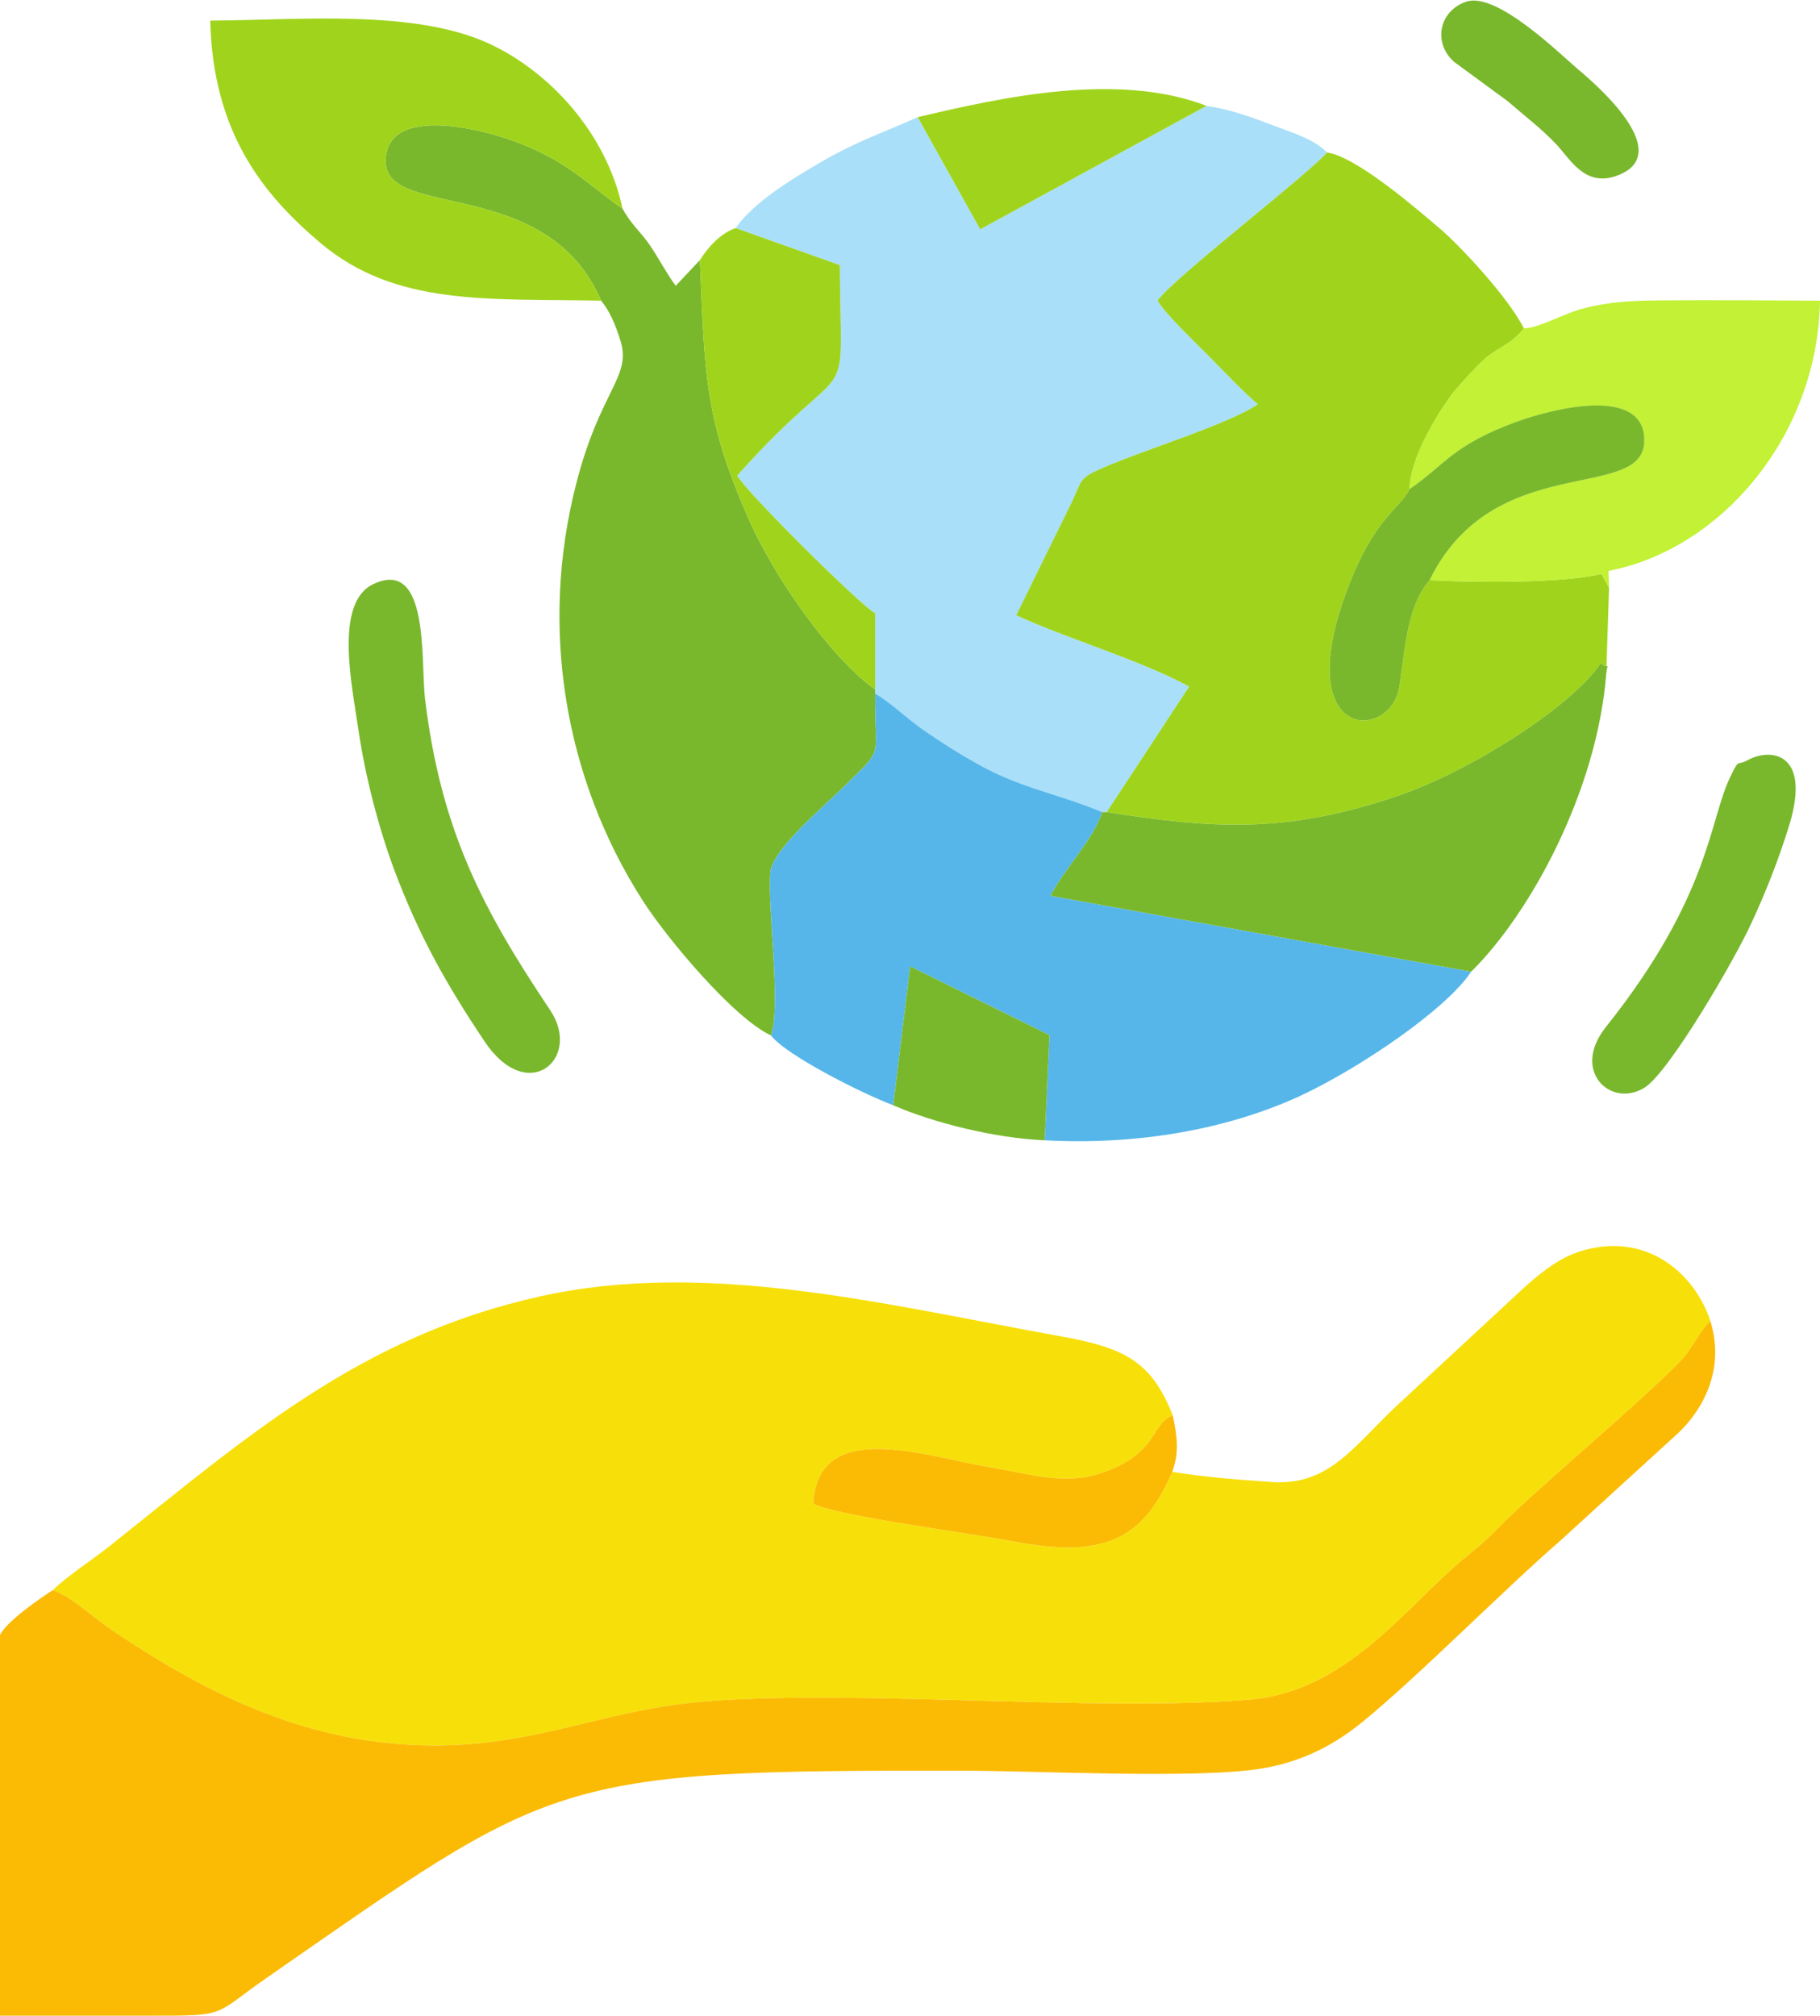 <?xml version="1.0" encoding="UTF-8"?> <svg xmlns="http://www.w3.org/2000/svg" xmlns:xlink="http://www.w3.org/1999/xlink" xmlns:xodm="http://www.corel.com/coreldraw/odm/2003" xml:space="preserve" width="975px" height="1080px" version="1.0" style="shape-rendering:geometricPrecision; text-rendering:geometricPrecision; image-rendering:optimizeQuality; fill-rule:evenodd; clip-rule:evenodd" viewBox="0 0 72.21 79.95"> <defs> <style type="text/css"> .fil5 {fill:#56B6EA} .fil4 {fill:#79B82C} .fil3 {fill:#A0D41C} .fil2 {fill:#A9DFF8} .fil6 {fill:#C2F135} .fil0 {fill:#F7E009} .fil1 {fill:#FBBB04} </style> </defs> <g id="Camada_x0020_1">  <path class="fil0" d="M46.51 58.37c-1.15,2.71 -2.74,3.45 -6.32,2.76 -1.6,-0.31 -6.91,-0.99 -7.92,-1.49 0.16,-3.46 4.56,-1.85 7,-1.45 1.52,0.25 2.97,0.74 4.46,0.22 2.25,-0.78 1.9,-1.92 2.8,-2.28 -0.85,-2.14 -1.9,-2.68 -4.48,-3.14 -6.93,-1.25 -13.99,-3.05 -20.61,-1.58 -7.16,1.59 -11.65,5.58 -17.13,9.94 -0.72,0.57 -1.61,1.13 -2.22,1.72 0.51,0.15 1.18,0.7 1.61,1.03 0.64,0.5 0.95,0.7 1.64,1.14 3.75,2.42 7.81,4.19 12.72,3.97 3.52,-0.16 6.01,-1.33 9.41,-1.68 5.91,-0.6 15.93,0.4 22.13,-0.12 3.82,-0.33 6.18,-3.66 8.38,-5.51 0.59,-0.49 0.88,-0.71 1.47,-1.31 1.45,-1.49 5.76,-5.07 7.25,-6.64 0.45,-0.47 0.77,-1.23 1.16,-1.56 -0.62,-1.91 -2.6,-3.63 -5.27,-2.73 -0.99,0.34 -1.89,1.19 -2.46,1.72l-4.41 4.09c-1.9,1.7 -2.85,3.45 -5.21,3.31 -1.22,-0.08 -2.8,-0.2 -4,-0.41z"></path> <path class="fil1" d="M2.09 63.07c-0.5,0.32 -1.85,1.25 -2.09,1.78l0 15.1c1.97,0 3.93,0 5.9,0 3.15,0 2.52,0.01 4.62,-1.46 11.5,-7.98 11.31,-8.29 27.67,-8.26 2.96,0 9.32,0.34 11.89,-0.09 1.72,-0.29 2.97,-1.02 4.02,-1.88 2.2,-1.8 5.66,-5.3 7.79,-7.14l4.72 -4.31c0.97,-0.93 1.84,-2.52 1.25,-4.42 -0.39,0.33 -0.71,1.09 -1.16,1.56 -1.49,1.57 -5.8,5.15 -7.25,6.64 -0.59,0.6 -0.88,0.82 -1.47,1.31 -2.2,1.85 -4.56,5.18 -8.38,5.51 -6.2,0.52 -16.22,-0.48 -22.13,0.12 -3.4,0.35 -5.89,1.52 -9.41,1.68 -4.91,0.22 -8.97,-1.55 -12.72,-3.97 -0.69,-0.44 -1,-0.64 -1.64,-1.14 -0.43,-0.33 -1.1,-0.88 -1.61,-1.03z"></path> <path class="fil2" d="M36.41 4.63c-1.49,0.67 -2.41,0.95 -3.87,1.8 -1.17,0.68 -2.67,1.61 -3.35,2.6l4.13 1.47c0.05,6.24 0.59,3.12 -4.07,8.35 0.35,0.65 4.88,5.14 5.47,5.46l0 3.02 0 0.17c0.52,0.27 1.3,1.02 1.9,1.43 0.74,0.51 1.31,0.88 2.13,1.34 1.73,0.98 3.14,1.17 4.98,1.93l0.18 0 3.27 -4.98c-1.9,-1.04 -4.82,-1.89 -6.86,-2.83l2.21 -4.5c0.36,-0.76 0.28,-0.92 1.01,-1.25 1.65,-0.76 5.09,-1.77 6.37,-2.62 -0.51,-0.41 -1.49,-1.45 -1.95,-1.91 -0.47,-0.48 -1.8,-1.74 -2.03,-2.21 0.66,-0.91 6.02,-5.04 6.72,-5.87 -0.5,-0.52 -1.36,-0.78 -2.13,-1.07 -0.84,-0.32 -1.67,-0.63 -2.65,-0.78l-8.98 4.9 -2.48 -4.45z"></path> <path class="fil3" d="M43.91 32.2c4.47,0.71 7.27,0.8 11.51,-0.63 2.88,-0.97 6.95,-3.56 8.09,-5.28 0.39,0.33 0.27,-0.15 0.22,0.41l0.11 -3.4 -0.3 -0.55c-1.54,0.38 -5.11,0.34 -6.82,0.25 -0.88,1.02 -0.96,2.62 -1.19,4.17 -0.33,2.34 -4.65,2.27 -1.82,-4.44 0.95,-2.25 1.89,-2.65 2.22,-3.35 0,-1.19 1.09,-2.96 1.65,-3.72 0.22,-0.3 1.03,-1.18 1.33,-1.44 0.49,-0.44 1.06,-0.57 1.55,-1.21 -0.59,-1.2 -2.56,-3.32 -3.39,-4.01 -0.77,-0.65 -3.23,-2.8 -4.42,-2.97 -0.7,0.83 -6.06,4.96 -6.72,5.87 0.23,0.47 1.56,1.73 2.03,2.21 0.46,0.46 1.44,1.5 1.95,1.91 -1.28,0.85 -4.72,1.86 -6.37,2.62 -0.73,0.33 -0.65,0.49 -1.01,1.25l-2.21 4.5c2.04,0.94 4.96,1.79 6.86,2.83l-3.27 4.98z"></path> <path class="fil4" d="M23.85 11.91c0.36,0.44 0.57,0.96 0.77,1.6 0.44,1.43 -0.8,1.94 -1.75,5.63 -1.49,5.75 -0.46,11.75 2.63,16.57 0.98,1.53 3.63,4.68 5.09,5.35 0.41,-1.13 -0.13,-4.93 -0.03,-6.43 0.06,-0.94 2.01,-2.53 3.12,-3.63 1.41,-1.39 1.02,-0.92 1.04,-3.5l0 -0.17c-1.65,-1.16 -3.95,-4.3 -5.07,-6.88 -1.69,-3.89 -1.69,-5.59 -1.88,-10.15l-0.96 1.02c-0.36,-0.48 -0.67,-1.09 -1.02,-1.6 -0.38,-0.56 -0.74,-0.82 -1.09,-1.46 -1.42,-0.98 -2.23,-1.96 -4.45,-2.73 -1.39,-0.49 -4.91,-1.32 -4.95,0.82 -0.05,2.39 6.39,0.54 8.55,5.56z"></path> <path class="fil5" d="M30.59 41.06c0.59,0.78 3.58,2.29 4.85,2.77l0.67 -5.51 5.53 2.73 -0.19 4.17c3.65,0.2 7.2,-0.42 10.09,-1.74 2.32,-1.07 5.83,-3.43 6.83,-4.95l-16.69 -3.01c0.54,-1.06 1.72,-2.25 2.05,-3.32 -1.84,-0.76 -3.25,-0.95 -4.98,-1.93 -0.82,-0.46 -1.39,-0.83 -2.13,-1.34 -0.6,-0.41 -1.38,-1.16 -1.9,-1.43 -0.02,2.58 0.37,2.11 -1.04,3.5 -1.11,1.1 -3.06,2.69 -3.12,3.63 -0.1,1.5 0.44,5.3 0.03,6.43z"></path> <path class="fil4" d="M43.91 32.2l-0.18 0c-0.33,1.07 -1.51,2.26 -2.05,3.32l16.69 3.01c2.34,-2.3 5,-7.17 5.36,-11.83 0.05,-0.56 0.17,-0.08 -0.22,-0.41 -1.14,1.72 -5.21,4.31 -8.09,5.28 -4.24,1.43 -7.04,1.34 -11.51,0.63z"></path> <path class="fil6" d="M60.46 13.01c-0.49,0.64 -1.06,0.77 -1.55,1.21 -0.3,0.26 -1.11,1.14 -1.33,1.44 -0.56,0.76 -1.65,2.53 -1.65,3.72 1.4,-0.95 1.68,-1.73 4.25,-2.67 1.43,-0.52 5.07,-1.44 5.06,0.75 -0.01,2.49 -5.98,0.33 -8.52,5.54 1.71,0.09 5.28,0.13 6.82,-0.25l0.3 0.55 -0.02 -0.67c4.48,-0.86 8.3,-5.37 8.39,-10.72 -2.14,-0.01 -4.28,-0.03 -6.42,-0.01 -1.08,0.01 -1.98,0.06 -2.98,0.32 -0.76,0.2 -1.76,0.78 -2.35,0.79z"></path> <path class="fil3" d="M23.85 11.91c-2.16,-5.02 -8.6,-3.17 -8.55,-5.56 0.04,-2.14 3.56,-1.31 4.95,-0.82 2.22,0.77 3.03,1.75 4.45,2.73 -0.64,-3.02 -2.92,-5.45 -5.3,-6.55 -2.97,-1.37 -7.54,-0.93 -11.06,-0.91 0.11,4.43 2.08,6.88 4.36,8.81 3,2.54 6.67,2.21 11.15,2.3z"></path> <path class="fil4" d="M14.8 23.16c-1.55,0.75 -0.83,4.03 -0.58,5.77 0.27,1.85 0.8,3.88 1.41,5.53 1,2.66 2.06,4.54 3.59,6.83 1.72,2.58 3.89,0.68 2.61,-1.23 -2.7,-4.03 -4.34,-7.16 -4.97,-12.38 -0.17,-1.46 0.19,-5.6 -2.06,-4.52z"></path> <path class="fil3" d="M27.77 10.3c0.19,4.56 0.19,6.26 1.88,10.15 1.12,2.58 3.42,5.72 5.07,6.88l0 -3.02c-0.59,-0.32 -5.12,-4.81 -5.47,-5.46 4.66,-5.23 4.12,-2.11 4.07,-8.35l-4.13 -1.47c-0.6,0.2 -1.11,0.77 -1.42,1.27z"></path> <path class="fil4" d="M55.93 19.38c-0.33,0.7 -1.27,1.1 -2.22,3.35 -2.83,6.71 1.49,6.78 1.82,4.44 0.23,-1.55 0.31,-3.15 1.19,-4.17 2.54,-5.21 8.51,-3.05 8.52,-5.54 0.01,-2.19 -3.63,-1.27 -5.06,-0.75 -2.57,0.94 -2.85,1.72 -4.25,2.67z"></path> <path class="fil4" d="M69.34 30.14c-0.45,0.25 -0.31,-0.11 -0.67,0.62 -0.87,1.76 -0.78,4.72 -4.95,9.96 -1.41,1.76 0.2,3.24 1.53,2.41 0.97,-0.6 3.58,-5.08 4.24,-6.53 0.58,-1.25 1.08,-2.52 1.5,-3.88 0.89,-2.92 -0.77,-3.07 -1.65,-2.58z"></path> <path class="fil1" d="M46.51 58.37c0.29,-0.78 0.19,-1.44 0.02,-2.24 -0.9,0.36 -0.55,1.5 -2.8,2.28 -1.49,0.52 -2.94,0.03 -4.46,-0.22 -2.44,-0.4 -6.84,-2.01 -7,1.45 1.01,0.5 6.32,1.18 7.92,1.49 3.58,0.69 5.17,-0.05 6.32,-2.76z"></path> <path class="fil3" d="M36.41 4.63l2.48 4.45 8.98 -4.9c-3.52,-1.35 -8.08,-0.35 -11.46,0.45z"></path> <path class="fil4" d="M35.44 43.83c1.57,0.69 4.05,1.31 6.01,1.39l0.19 -4.17 -5.53 -2.73 -0.67 5.51z"></path> <path class="fil4" d="M58.17 0.05c-1.11,0.38 -1.31,1.68 -0.46,2.4l2.1 1.54c0.75,0.65 1.31,1.06 1.93,1.71 0.54,0.56 1.12,1.71 2.39,1.26 2.33,-0.83 -0.59,-3.45 -1.51,-4.22 -0.69,-0.58 -3.24,-3.11 -4.45,-2.69z"></path> </g> </svg> 